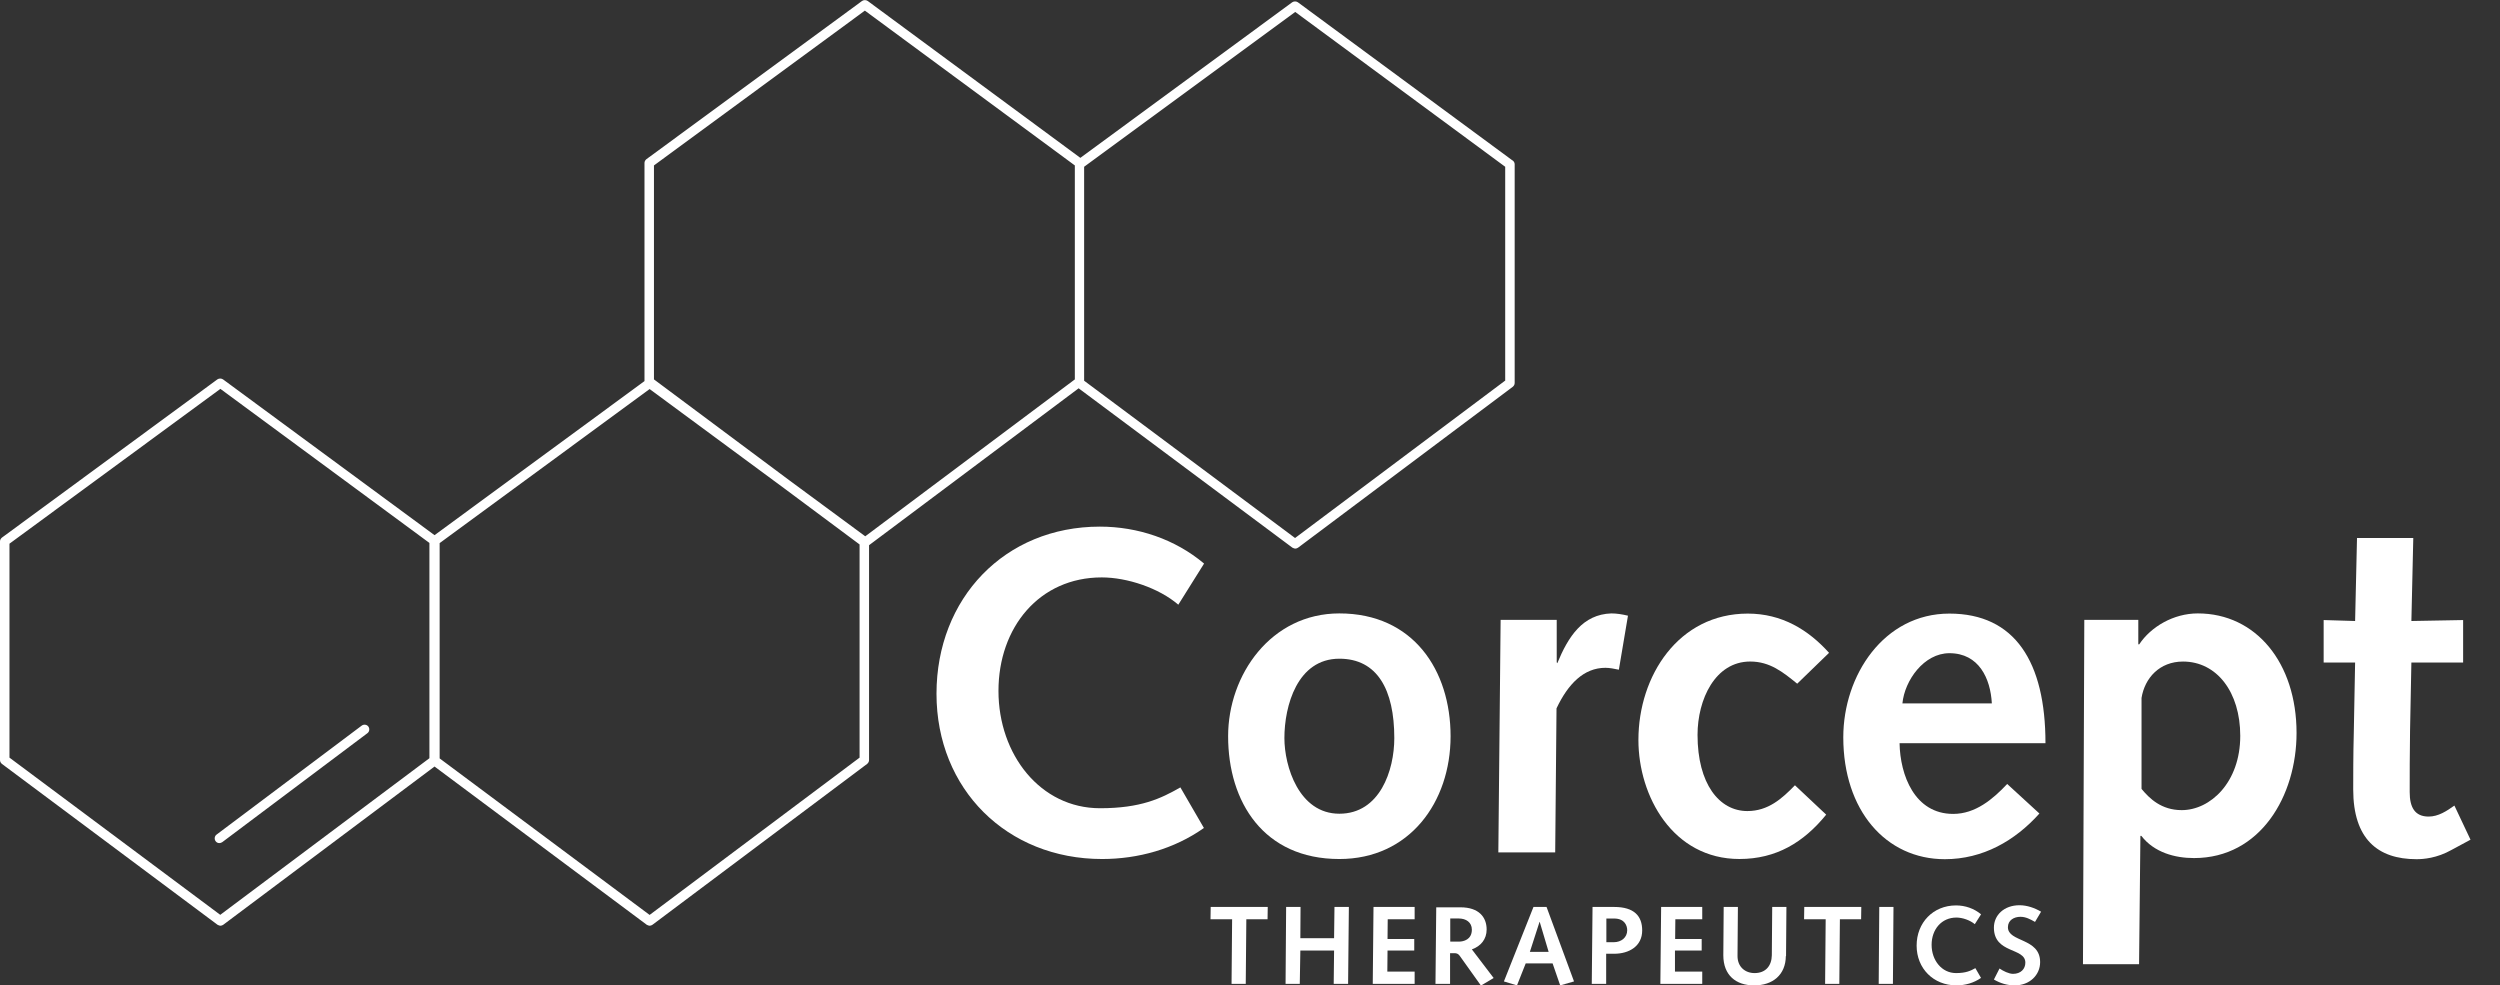 <svg width="137" height="54" viewBox="0 0 137 54" fill="none" xmlns="http://www.w3.org/2000/svg">
<rect x="0" y="0" width="137" height="54" fill="#333333" stroke="none"/>
<g clip-path="url(#clip0_105_1007)">
<path d="M82.89 8.796L71.124 0.125C71.031 0.063 70.906 0.063 70.813 0.125L59.203 8.651L47.551 0.053C47.458 -0.01 47.333 -0.01 47.24 0.053L35.422 8.724C35.36 8.776 35.318 8.848 35.318 8.931V20.884L23.812 29.327L12.223 20.791C12.129 20.728 12.005 20.728 11.911 20.791L0.104 29.462C0.042 29.514 0 29.586 0 29.669V41.653C0 41.736 0.042 41.809 0.104 41.861L11.921 50.678C11.921 50.678 12.025 50.73 12.077 50.73C12.129 50.73 12.191 50.709 12.233 50.678L23.812 42.006L35.443 50.678C35.443 50.678 35.547 50.73 35.599 50.73C35.65 50.73 35.713 50.709 35.754 50.678L47.52 41.861C47.582 41.809 47.624 41.736 47.624 41.653V29.877L59.109 21.279L70.823 30.012C70.823 30.012 70.927 30.064 70.979 30.064C71.031 30.064 71.093 30.043 71.135 30.012L82.9 21.196C82.963 21.144 83.004 21.071 83.004 20.988V9.004C83.004 8.921 82.963 8.848 82.9 8.796H82.89ZM35.837 9.066L47.395 0.582L58.901 9.066V20.791L47.416 29.389L43.262 26.326L35.837 20.791V9.066ZM12.077 50.138L0.519 41.518V29.794L12.077 21.31L23.532 29.753V41.55L12.077 50.127V50.138ZM35.599 50.138L24.092 41.56V29.763L35.599 21.32L42.961 26.751L47.105 29.836V41.518L35.599 50.138ZM82.475 20.863L70.969 29.483L59.41 20.863V9.139L70.979 0.655L82.485 9.139V20.863H82.475Z" fill="white"/>
<path d="M20.186 39.815C20.103 39.701 19.937 39.68 19.823 39.763L11.868 45.735C11.754 45.818 11.733 45.984 11.816 46.098C11.868 46.171 11.941 46.202 12.024 46.202C12.076 46.202 12.128 46.181 12.18 46.15L20.134 40.179C20.248 40.096 20.269 39.93 20.186 39.815Z" fill="white"/>
<path fill-rule="evenodd" clip-rule="evenodd" d="M67.52 50.376H66.336L66.346 49.701H69.472L69.462 50.376H68.299L68.267 53.917H67.489L67.52 50.376Z" fill="white"/>
<path fill-rule="evenodd" clip-rule="evenodd" d="M70.48 49.701H71.27L71.259 51.415H73.108L73.129 49.701H73.918L73.876 53.917H73.087L73.108 52.09H71.259L71.228 53.917H70.449L70.48 49.701Z" fill="white"/>
<path fill-rule="evenodd" clip-rule="evenodd" d="M75.268 49.701H77.522V50.376H76.047L76.037 51.456H77.501V52.09H76.037L76.026 53.242H77.522V53.917H75.227L75.268 49.701Z" fill="white"/>
<path fill-rule="evenodd" clip-rule="evenodd" d="M79.474 51.59V50.333H79.941C80.336 50.333 80.658 50.541 80.658 50.946C80.658 51.496 80.191 51.6 79.962 51.6H79.484L79.474 51.59ZM78.664 53.916H79.464V52.234H79.713C79.827 52.234 79.921 52.275 79.993 52.379L81.156 54.01L81.852 53.594L80.658 52.026C81.156 51.849 81.468 51.465 81.468 50.936C81.468 50.271 81.052 49.721 80.035 49.721H78.706L78.664 53.926V53.916Z" fill="white"/>
<path fill-rule="evenodd" clip-rule="evenodd" d="M84.865 52.162H83.837L84.366 50.522H84.377L84.865 52.162ZM83.619 52.796H85.083L85.498 54L86.256 53.782L84.751 49.701H84.034L82.414 53.782L83.131 54L83.608 52.796H83.619Z" fill="white"/>
<path fill-rule="evenodd" clip-rule="evenodd" d="M88.029 51.633V50.335H88.454C89.026 50.335 89.171 50.719 89.171 50.978C89.171 51.373 88.849 51.633 88.434 51.633H88.039H88.029ZM87.219 53.917H88.018V52.266H88.454C89.275 52.266 89.992 51.851 89.992 50.989C89.992 50.2 89.555 49.701 88.454 49.701H87.271L87.229 53.907L87.219 53.917Z" fill="white"/>
<path fill-rule="evenodd" clip-rule="evenodd" d="M91.03 49.701H93.283V50.376H91.809L91.798 51.456H93.252V52.09H91.788V53.242H93.283V53.917H90.988L91.03 49.701Z" fill="white"/>
<path fill-rule="evenodd" clip-rule="evenodd" d="M97.864 52.391C97.854 53.429 97.138 54 96.13 54C95.123 54 94.438 53.44 94.438 52.349C94.438 51.467 94.458 50.584 94.458 49.701H95.237C95.237 50.594 95.216 51.498 95.216 52.391C95.216 52.983 95.632 53.325 96.151 53.325C96.764 53.325 97.086 52.92 97.096 52.349L97.117 49.701H97.896L97.875 52.391" fill="white"/>
<path fill-rule="evenodd" clip-rule="evenodd" d="M100.047 50.376H98.863L98.874 49.701H101.999L101.989 50.376H100.826L100.795 53.917H100.016L100.047 50.376Z" fill="white"/>
<path fill-rule="evenodd" clip-rule="evenodd" d="M102.984 49.701H103.763L103.732 53.917H102.953L102.984 49.701Z" fill="white"/>
<path fill-rule="evenodd" clip-rule="evenodd" d="M108.552 53.594C108.167 53.864 107.69 53.999 107.212 53.999C105.955 53.999 105.031 53.075 105.031 51.819C105.031 50.562 105.935 49.617 107.191 49.617C107.69 49.617 108.178 49.783 108.562 50.105L108.219 50.645C107.96 50.427 107.544 50.282 107.212 50.282C106.392 50.282 105.852 50.936 105.852 51.777C105.852 52.618 106.402 53.325 107.191 53.325C107.731 53.325 107.991 53.2 108.25 53.054L108.562 53.594" fill="white"/>
<path fill-rule="evenodd" clip-rule="evenodd" d="M109.577 53.076C109.774 53.211 110.086 53.367 110.314 53.367C110.74 53.367 110.989 53.097 110.989 52.754C110.989 51.913 109.266 52.276 109.266 50.833C109.266 50.147 109.826 49.607 110.668 49.607C111.083 49.607 111.498 49.753 111.851 49.961L111.519 50.521C111.259 50.376 111.021 50.241 110.719 50.241C110.366 50.241 110.034 50.428 110.034 50.812C110.034 51.643 111.799 51.383 111.799 52.723C111.799 53.439 111.218 54 110.408 54C110.003 54 109.619 53.886 109.266 53.678L109.567 53.086" fill="white"/>
<path fill-rule="evenodd" clip-rule="evenodd" d="M65.963 45.381C64.343 46.524 62.37 47.074 60.397 47.074C55.183 47.074 51.32 43.252 51.32 38.019C51.32 32.785 55.059 28.859 60.272 28.859C62.349 28.859 64.394 29.545 65.983 30.884L64.571 33.138C63.512 32.224 61.767 31.642 60.376 31.642C56.959 31.642 54.716 34.374 54.716 37.863C54.716 41.352 57.011 44.291 60.282 44.291C62.505 44.291 63.616 43.761 64.685 43.149L65.973 45.371" fill="white"/>
<path fill-rule="evenodd" clip-rule="evenodd" d="M70.385 40.448C70.385 38.683 71.091 36.097 73.397 36.097C75.474 36.097 76.408 37.79 76.408 40.448C76.408 42.214 75.619 44.592 73.397 44.592C71.174 44.592 70.385 41.985 70.385 40.448ZM67.301 40.344C67.301 43.958 69.253 47.074 73.397 47.074C77.239 47.074 79.492 43.958 79.492 40.344C79.492 36.731 77.447 33.615 73.397 33.615C69.648 33.615 67.301 36.98 67.301 40.344Z" fill="white"/>
<path fill-rule="evenodd" clip-rule="evenodd" d="M82.224 33.968H85.308V36.294L85.339 36.346C85.941 34.882 86.731 33.667 88.299 33.615C88.6 33.615 88.911 33.667 89.213 33.74L88.714 36.7C88.465 36.648 88.205 36.596 87.977 36.596C86.793 36.596 85.931 37.478 85.297 38.818L85.225 46.71H82.109L82.234 33.968" fill="white"/>
<path fill-rule="evenodd" clip-rule="evenodd" d="M100.076 44.643C98.841 46.159 97.345 47.073 95.32 47.073C91.675 47.073 89.785 43.636 89.785 40.551C89.785 37.031 91.987 33.625 95.777 33.625C97.646 33.625 99.09 34.508 100.232 35.775L98.487 37.467C97.709 36.834 96.992 36.252 95.912 36.252C93.991 36.252 93.025 38.329 93.025 40.271C93.025 42.95 94.209 44.446 95.756 44.446C96.899 44.446 97.657 43.76 98.363 43.033L100.087 44.654" fill="white"/>
<path fill-rule="evenodd" clip-rule="evenodd" d="M104.252 38.547C104.376 37.28 105.436 35.795 106.827 35.795C108.447 35.795 109.081 37.187 109.153 38.547H104.252ZM112.092 40.728C112.092 36.273 110.42 33.625 106.827 33.625C103.234 33.625 101.012 37.01 101.012 40.406C101.012 44.404 103.338 47.084 106.578 47.084C108.655 47.084 110.42 46.076 111.76 44.581L109.994 42.961C109.205 43.802 108.25 44.602 107.035 44.602C104.916 44.602 104.127 42.473 104.096 40.728H112.092Z" fill="white"/>
<path fill-rule="evenodd" clip-rule="evenodd" d="M117.356 38.247C117.532 37.156 118.342 36.253 119.63 36.253C121.479 36.253 122.766 37.925 122.766 40.324C122.766 42.878 121.126 44.395 119.557 44.395C118.446 44.395 117.792 43.761 117.356 43.231V38.247ZM114.137 52.837H117.221L117.294 45.807H117.346C118.052 46.721 119.194 47.022 120.232 47.022C123.877 47.022 125.851 43.605 125.851 40.168C125.851 36.326 123.628 33.615 120.44 33.615C119.101 33.615 117.865 34.352 117.231 35.308H117.179V33.968H114.22L114.147 52.837H114.137Z" fill="white"/>
<path fill-rule="evenodd" clip-rule="evenodd" d="M135.384 46.015L134.346 46.575C133.536 47.032 132.798 47.084 132.424 47.084C130.296 47.084 128.956 45.973 128.956 43.263C128.956 42.681 128.956 41.321 128.987 40.199L129.06 36.305H127.336V33.979L129.06 34.031L129.164 29.482H132.248L132.144 34.031L134.979 33.979V36.305H132.144L132.071 40.044C132.051 41.31 132.051 42.474 132.051 43.408C132.051 44.239 132.331 44.748 133.089 44.748C133.619 44.748 134.076 44.447 134.501 44.145L135.384 46.015Z" fill="white"/>
</g>
<defs>
<clipPath id="clip0_105_1007">
<rect width="135.384" height="54" fill="white"/>
</clipPath>
</defs>
</svg>
